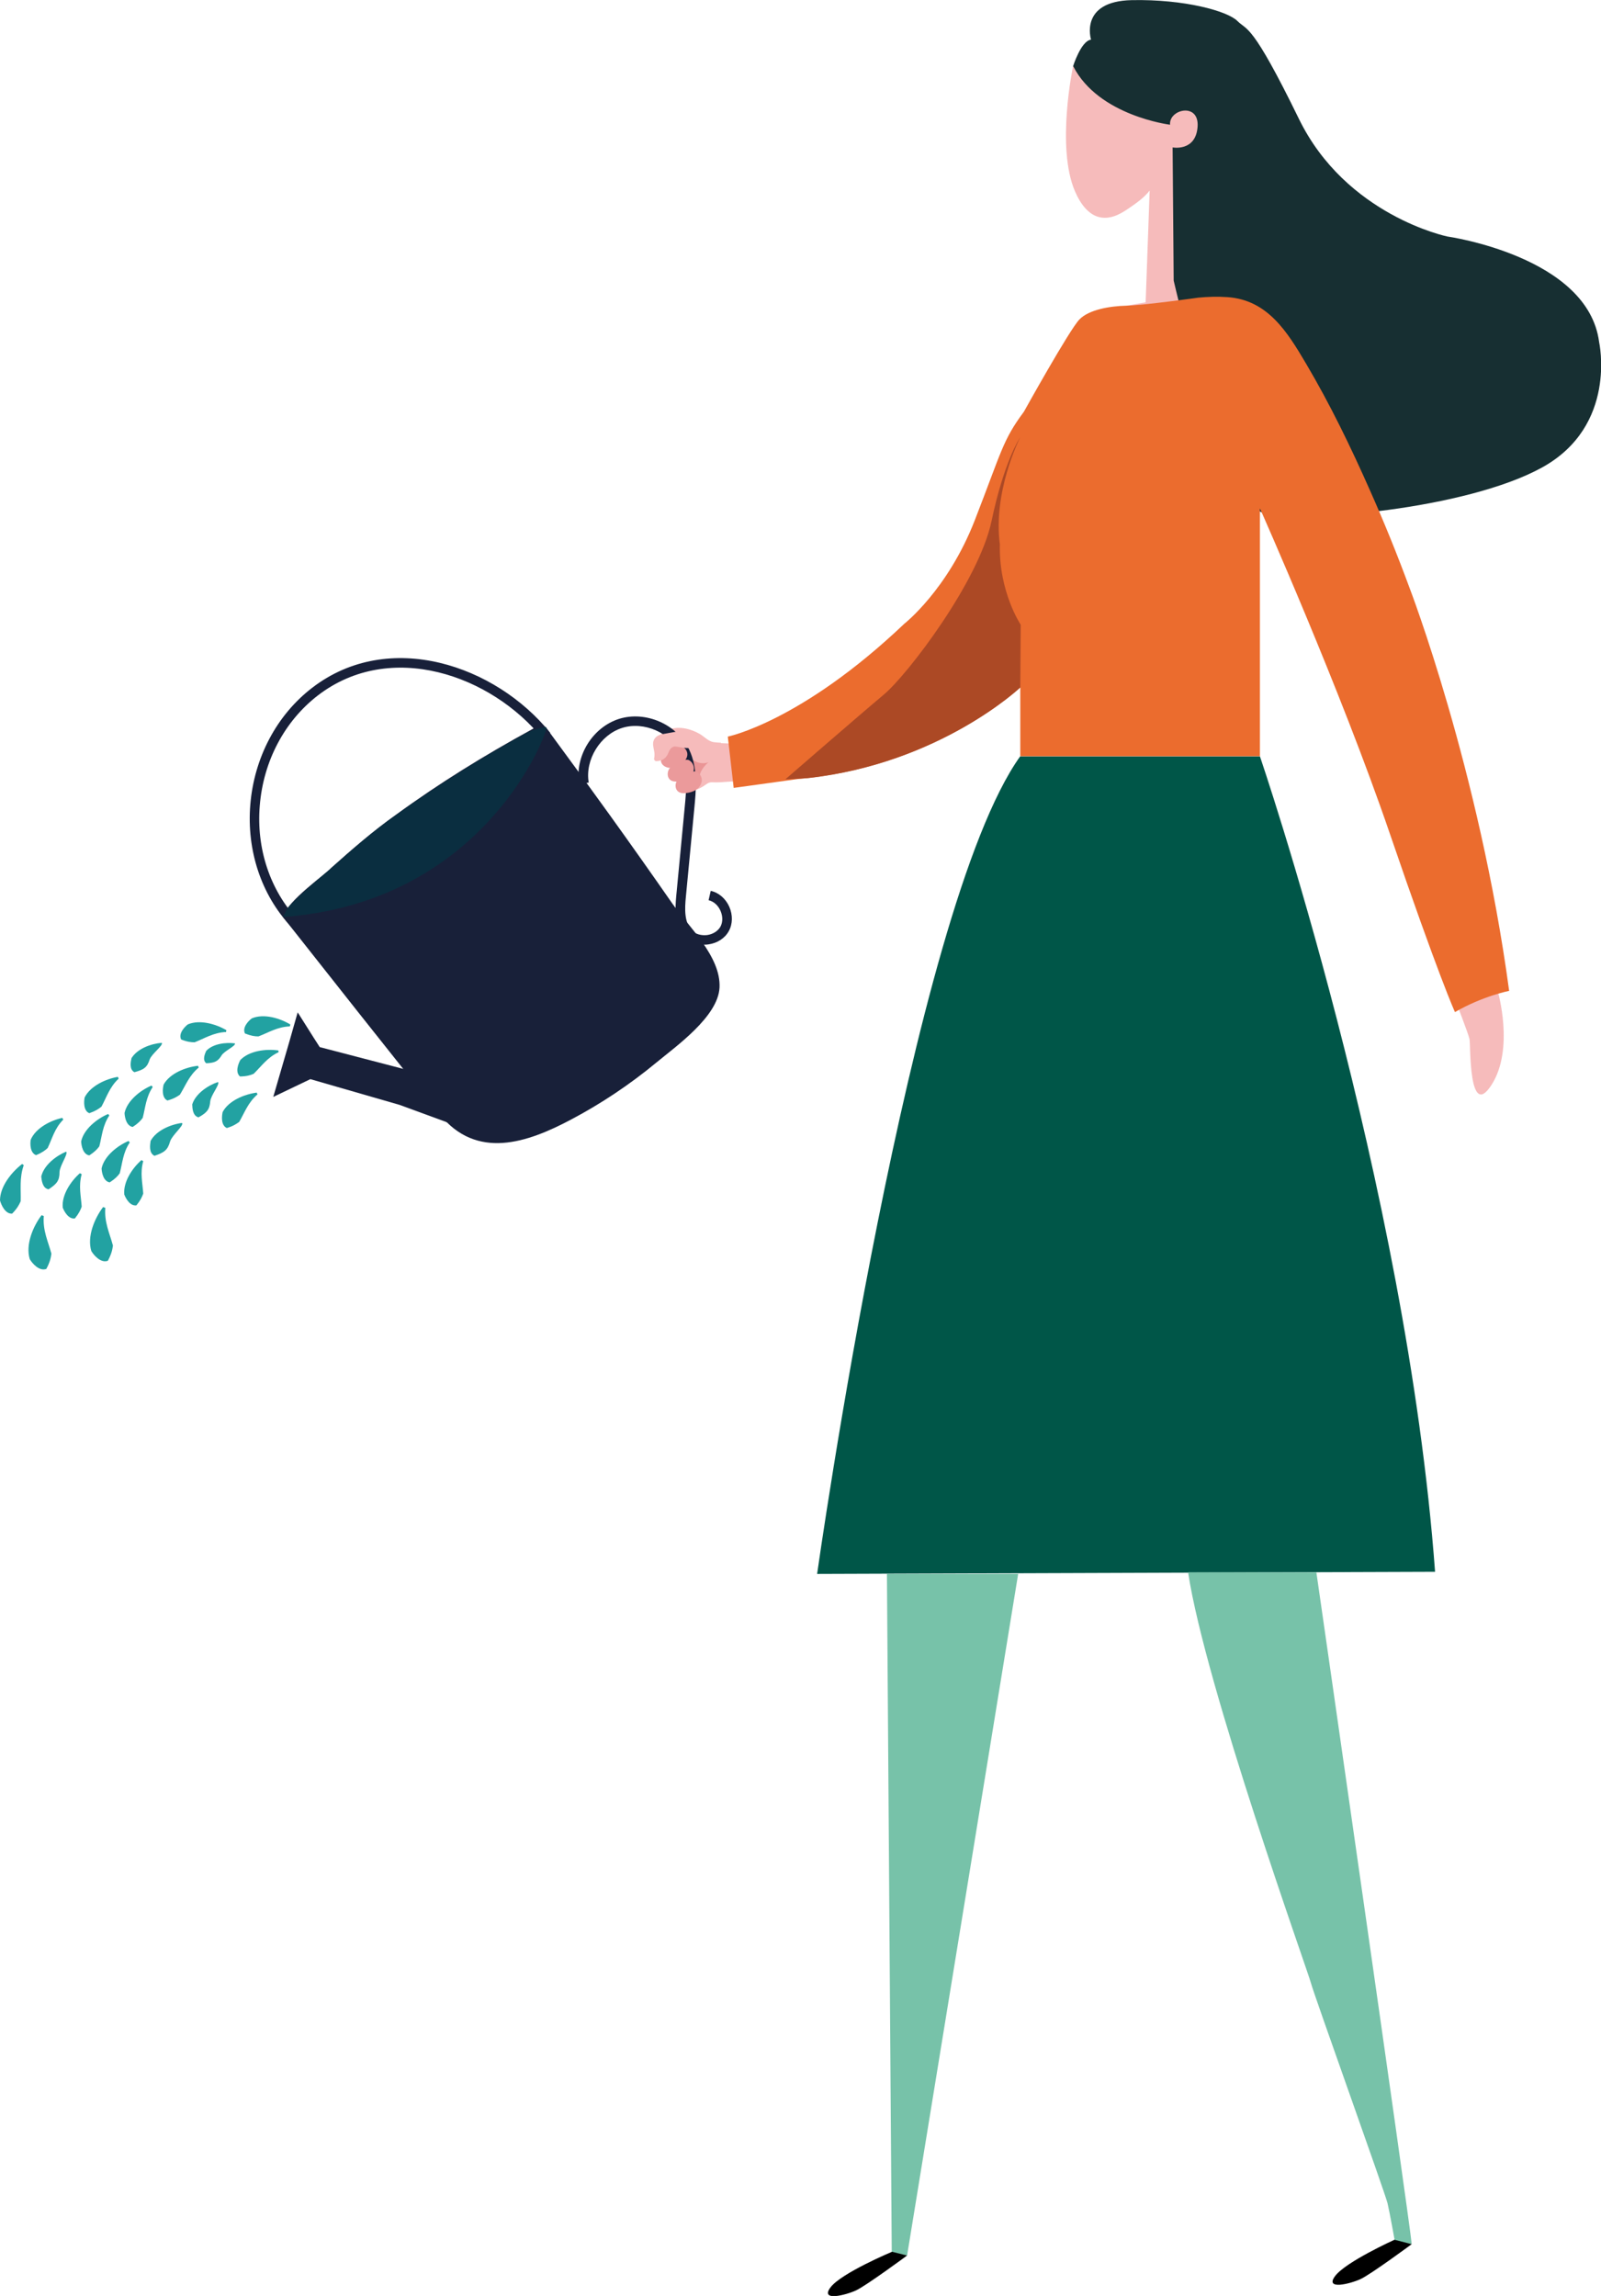 <?xml version="1.0" encoding="UTF-8"?>
<svg xmlns="http://www.w3.org/2000/svg" id="Laag_2" data-name="Laag 2" viewBox="0 0 119.93 171.93" width="119.93" height="171.93" x="0" y="0">
  <defs>
    <style>
      .cls-1 {
        fill: #ac4925;
      }

      .cls-2 {
        fill: #22a2a2;
      }

      .cls-3 {
        fill: #f6bbbb;
      }

      .cls-4 {
        fill: #172f32;
      }

      .cls-5 {
        fill: #eb6c2e;
      }

      .cls-6 {
        fill: #ea9596;
      }

      .cls-7 {
        fill: #77c2a9;
      }

      .cls-8 {
        fill: #eb9a9b;
      }

      .cls-9 {
        fill: #005648;
      }

      .cls-10 {
        fill: #182039;
      }

      .cls-11 {
        fill: #0a2e40;
      }
    </style>
  </defs>
  <g id="Laag_2-2" data-name="Laag 2">
    <g>
      <path class="cls-3" d="M54.02,55.62c-.17-.01-.35-.02-.52-.04-.44-.05-.73-.42-1.1-.63-.58-.32-1.24-.52-1.9-.42s-1.28.55-1.44,1.19c-.11.41.84.26,1.02.64.18.39.16,1.2.43,1.53.23.29.27.57.55.8s.26.53.63.53c.35,0,.67-.15.96-.32.25-.15.41-.34.71-.32.77.05,1.64-.15,2.4-.04-.02,0-.43-1.9-.48-2.11-.04-.17-.05-.49-.15-.63s-.21-.11-.41-.12c-.24-.01-.48-.02-.71-.03Z"/>
      <path class="cls-6" d="M50.95,55.95s.95,1.55,2.12,1.13c-.58.49-.66.99-.66.99-1.41-.39-1.82-1.42-1.45-2.12Z"/>
      <g>
        <path class="cls-10" d="M21.77,69.35l.52-.49c-2.06-2.21-3.1-5.32-2.83-8.54.27-3.33,1.86-6.33,4.36-8.25,5.42-4.16,12.96-1.54,16.84,3.26l.56-.45c-4.09-5.07-12.08-7.8-17.83-3.38-2.66,2.04-4.35,5.23-4.64,8.76-.28,3.42.82,6.74,3.02,9.09Z"/>
        <path class="cls-2" d="M21.75,76.72c-.78-.48-2-.84-2.89-.46-.25.19-.73.68-.51,1.13.45.18.74.22,1.01.22.74-.28,1.42-.72,2.35-.75,0,0,.04-.14.04-.14h0Z"/>
        <path class="cls-2" d="M16.97,77.15c-.79-.47-2.01-.82-2.9-.44-.25.19-.72.69-.5,1.13.46.18.74.21,1.01.21.74-.29,1.42-.73,2.35-.77,0,0,.03-.14.03-.14h0Z"/>
        <path class="cls-2" d="M17.59,78.13c-.68-.09-1.64.03-2.14.56-.1.22-.31.68,0,.93.63-.03.87-.13,1.15-.59.2-.33,1.06-.7,1-.89h0Z"/>
        <path class="cls-2" d="M20.84,78.66c-.91-.13-2.17.02-2.84.72-.15.28-.4.91-.02,1.23.49-.01.77-.09,1.02-.2.57-.55,1.02-1.22,1.87-1.62,0,0-.02-.14-.02-.14h0Z"/>
        <path class="cls-2" d="M14.83,79.81c-.91.1-2.1.56-2.57,1.4-.08.3-.16.98.28,1.2.47-.13.72-.28.94-.44.42-.68.69-1.44,1.41-2.03,0,0-.06-.13-.06-.13h0Z"/>
        <path class="cls-2" d="M4.95,86.24c-.76.32-1.66,1.01-1.86,1.86.03.29.09.88.55.96.62-.41.82-.65.82-1.3.02-.48.68-1.39.49-1.52h0Z"/>
        <path class="cls-2" d="M3.12,90.99c-.65.85-1.22,2.22-.89,3.3.18.31.71.93,1.24.73.27-.5.34-.83.38-1.14-.24-.9-.66-1.74-.57-2.82,0,0-.16-.06-.16-.06h0Z"/>
        <path class="cls-2" d="M1.66,87.16C.87,87.77,0,88.84,0,89.89c.08.32.39,1.03.91.99.37-.38.52-.65.64-.93.03-.87-.11-1.74.23-2.7,0,0-.13-.09-.13-.09h0Z"/>
        <path class="cls-2" d="M7.73,90.38c-.65.85-1.22,2.22-.89,3.3.18.31.71.93,1.24.73.27-.5.34-.83.38-1.14-.24-.9-.66-1.74-.57-2.82,0,0-.16-.06-.16-.06h0Z"/>
        <path class="cls-2" d="M19.22,81.82c-.91.12-2.09.6-2.54,1.45-.07.31-.14.99.31,1.2.47-.14.71-.3.93-.46.4-.69.66-1.45,1.37-2.06,0,0-.06-.13-.06-.13h0Z"/>
        <path class="cls-2" d="M13.63,84.09c-.84.11-1.93.56-2.35,1.35-.04.3-.14.9.29,1.11.73-.24.99-.43,1.17-1.07.15-.48,1.05-1.2.9-1.38h0Z"/>
        <path class="cls-2" d="M16.32,81.03c-.75.25-1.67.87-1.92,1.67.01.28.03.86.47.97.63-.35.83-.58.88-1.2.05-.47.74-1.28.58-1.44h0Z"/>
        <path class="cls-2" d="M11.35,81.29c-.83.35-1.82,1.13-2.02,2.05.01.31.13.97.61,1.05.4-.26.6-.47.75-.68.2-.76.24-1.55.75-2.31,0,0-.09-.11-.09-.11h0Z"/>
        <path class="cls-2" d="M8.1,83.42c-.83.35-1.82,1.13-2.02,2.05.01.31.13.97.61,1.05.4-.26.6-.47.75-.68.2-.76.24-1.55.75-2.31,0,0-.09-.11-.09-.11h0Z"/>
        <path class="cls-2" d="M9.63,85.44c-.83.35-1.82,1.13-2.02,2.05.01.31.13.97.61,1.05.4-.26.6-.47.75-.68.2-.76.24-1.55.75-2.31,0,0-.09-.11-.09-.11h0Z"/>
        <path class="cls-2" d="M10.6,86.87c-.68.59-1.38,1.63-1.29,2.58.11.29.43.88.91.81.3-.37.42-.63.51-.88-.05-.78-.25-1.55,0-2.43,0,0-.12-.07-.12-.07h0Z"/>
        <path class="cls-2" d="M5.99,87.85c-.68.59-1.38,1.63-1.29,2.58.11.29.43.88.91.81.3-.37.42-.63.51-.88-.05-.78-.25-1.55,0-2.43,0,0-.12-.07-.12-.07h0Z"/>
        <path class="cls-2" d="M4.67,83.71c-.88.19-2,.76-2.37,1.64-.05.31-.05.98.4,1.15.45-.18.67-.35.87-.53.34-.71.52-1.48,1.17-2.13,0,0-.07-.12-.07-.12h0Z"/>
        <path class="cls-2" d="M12.12,78.09c-.79.06-1.83.43-2.27,1.15-.06.28-.18.84.22,1.05.7-.19.95-.35,1.14-.95.16-.44,1.03-1.05.91-1.25h0Z"/>
        <path class="cls-2" d="M8.83,80.64c-.9.15-2.06.68-2.49,1.54-.06.31-.1.99.35,1.18.46-.16.7-.32.91-.49.38-.7.61-1.47,1.29-2.1,0,0-.06-.13-.06-.13h0Z"/>
        <path class="cls-10" d="M21.2,68.67c2.74,3.47,8.47,10.74,11.73,14.77,2.78,3.45,6.56,2.14,9.86.39,2.25-1.19,4.39-2.62,6.35-4.24,1.51-1.25,4.65-3.46,4.76-5.64.11-2.31-2.3-4.54-3.53-6.28-3.1-4.46-6.2-8.76-9.43-13.14-.34-.37-.63-.18-1.1.09-3.55,1.94-6.93,4.02-10.19,6.4-1.71,1.21-3.29,2.59-4.85,3.98-.23.33-3.32,2.46-3.6,3.66Z"/>
        <path class="cls-11" d="M21.2,68.67c14.52-1.07,19.4-12.75,19.74-14.13.02-.09-.12-.1-.12-.1-.58.12-1,.24-1.53.53-3.35,1.83-6.53,3.86-9.64,6.07-1.71,1.21-3.29,2.59-4.85,3.98-.25.23-2.42,2-3.28,3.01l-.32.65Z"/>
        <polygon class="cls-10" points="20.47 82.14 23.25 80.81 29.94 82.74 36.46 85.13 35.38 81.39 23.95 78.41 23.52 77.74 22.3 75.81 22.19 76.19 21.69 77.95 20.47 82.14"/>
      </g>
      <path class="cls-10" d="M52.75,70.74c.1,0,.2,0,.31-.02.67-.09,1.24-.46,1.53-.99.3-.53.31-1.22.04-1.83-.27-.61-.79-1.06-1.39-1.19l-.16.7c.38.09.71.38.89.79.18.41.18.85,0,1.19-.19.33-.56.57-1,.63-.45.05-.87-.07-1.14-.34-.58-.6-.54-1.63-.45-2.54l.63-6.6c.13-1.33.29-2.98-.38-4.4-.9-1.9-3.26-2.93-5.25-2.31-2,.63-3.35,2.82-2.99,4.89l.71-.12c-.29-1.7.86-3.57,2.5-4.09s3.65.36,4.38,1.93c.58,1.24.43,2.78.31,4.02l-.63,6.6c-.1,1.08-.15,2.3.65,3.11.36.37.89.57,1.44.57Z"/>
      <path class="cls-8" d="M49.64,55.27c-.2.15-.41.34-.5.54-.13.28.05.62.34.7.2.05.42,0,.62-.07.27-.1.53-.23.72-.42s.29-.44.22-.67c-.08-.28-.35-.42-.63-.41-.22,0-.43.09-.61.21-.05.03-.1.07-.16.11Z"/>
      <path class="cls-8" d="M50.26,56.04s-.02,0-.03.01c-.2.11-.39.23-.54.4s-.22.41-.16.63c.1.3.46.45.78.42.49-.06,1.28-.53,1.17-1.12-.05-.26-.28-.49-.54-.52-.24-.03-.47.07-.68.19Z"/>
      <path class="cls-8" d="M50.77,57.09c-.27.12-.53.28-.67.54s-.11.62.13.79c.16.11.37.12.57.1.27-.03.55-.11.77-.26s.39-.41.41-.68c.01-.25-.13-.53-.36-.65s-.63.08-.85.17Z"/>
      <path class="cls-8" d="M51.36,57.96c-.27.12-.53.28-.67.54s-.11.62.13.79c.16.11.37.12.57.1.27-.03.55-.11.77-.26s.39-.41.41-.68c.01-.25-.13-.53-.36-.65s-.63.08-.85.17Z"/>
      <path class="cls-3" d="M51.48,54.62c-.39.1-1.62.31-1.89.36s-.52.21-.62.46-.02.53.03.79c.04.18.04.39,0,.57-.02.11.08.21.19.2.09-.01.17-.02.21-.03.19-.04.36-.14.49-.29.12-.13.16-.29.24-.45.07-.15.24-.33.42-.33s.81.17,1.2.1l-.27-1.38Z"/>
      <path class="cls-3" d="M80.38,4.97s-1.29,6.09.16,9.39c.4.92,1.11,1.96,2.23,1.95.67,0,1.26-.35,1.8-.72s1.13-.78,1.55-1.32l-.3,8.37-1.43.25s-.36,3.57,1.43,3.65,3.95-4.26,3.95-4.26c0,0-1.32-.14-1.56-.77-.25-.63,1.04-10.05,1.04-10.05l2.06-5.02-10.93-1.48Z"/>
      <path class="cls-4" d="M80.38,4.97s.6-1.92,1.35-2c0,0-.91-2.88,3.05-2.96,3.95-.08,7.17.82,7.91,1.56.74.74,1.07.08,4.61,7.33,3.54,7.25,11.12,8.81,11.12,8.81,0,0,10.54,1.48,11.37,7.91,0,0,1.4,6.26-4.28,9.39-5.68,3.13-18.04,4.2-20.92,3.38-2.88-.82-6.67-17.38-6.67-17.38l-.08-9.97s1.73.33,1.87-1.54c.14-1.87-2.17-1.32-2.06-.16,0,0-5.35-.66-7.25-4.37Z"/>
      <path class="cls-9" d="M94.38,56.64s10.98,32.07,13.12,61.06l-46.29.16s7.03-49.8,15.21-61.22h17.95Z"/>
      <path class="cls-7" d="M98.61,117.75s7.03,48.87,7.14,50.29l-1.26-.19s-.38-2.14-.55-2.86c-.16-.71-5.55-15.73-5.74-16.5-.19-.77-7.93-22.29-9.2-30.75h9.61Z"/>
      <polygon class="cls-7" points="76.27 117.86 67.95 168.9 66.8 168.66 66.44 117.86 76.27 117.86"/>
      <path d="M104.46,167.72s-3.65,1.65-4.45,2.72,1.15.58,1.92.22,3.82-2.61,3.82-2.61l-1.29-.33Z"/>
      <path d="M66.82,168.62s-3.82,1.6-4.61,2.67c-.8,1.07,1.15.58,1.92.22.77-.36,3.82-2.61,3.82-2.61l-1.13-.28Z"/>
      <path class="cls-3" d="M112.2,74.24s1.26,4.31-.47,7c-1.73,2.69-1.56-3.02-1.65-3.43s-1.04-2.86-1.04-2.86l3.16-.71Z"/>
      <path class="cls-5" d="M54.52,55.16l.44,3.84,4.78-.66c.26-.02.52-.05.77-.08,9.92-1.1,15.92-6.79,15.92-6.79v5.16s17.95,0,17.95,0v-18.56s6.04,13.56,9.72,24.32c3.68,10.76,4.89,13.4,4.89,13.4,2.09-1.21,4.06-1.59,4.06-1.59-2.25-16.64-7.47-30.2-7.47-30.2-.91-2.47-1.9-4.91-2.97-7.31-1.43-3.23-2.98-6.43-4.78-9.47-1.39-2.35-2.86-4.76-5.88-4.97-.73-.05-1.47-.03-2.19.04,0,0-4.12.58-5.38.6-1.26.03-2.8.3-3.51,1.02-.72.71-4.17,6.92-4.17,6.92-1.59,2.14-1.65,2.91-3.68,8.13-2.03,5.21-5.27,7.74-5.27,7.74-7.74,7.36-13.23,8.46-13.23,8.46Z"/>
      <path class="cls-1" d="M58.83,58.36l1.68-.09c9.92-1.1,15.92-6.79,15.92-6.79l.03-4.7s-1.65-2.47-1.56-6.01c-.52-3.89,1.41-7.81,1.52-8.02-.09.14-1.23,1.91-2.14,6.25-.95,4.53-6.3,11.53-8.07,13.01-1.77,1.48-7.37,6.34-7.37,6.34Z"/>
    </g>
  </g>
</svg>
